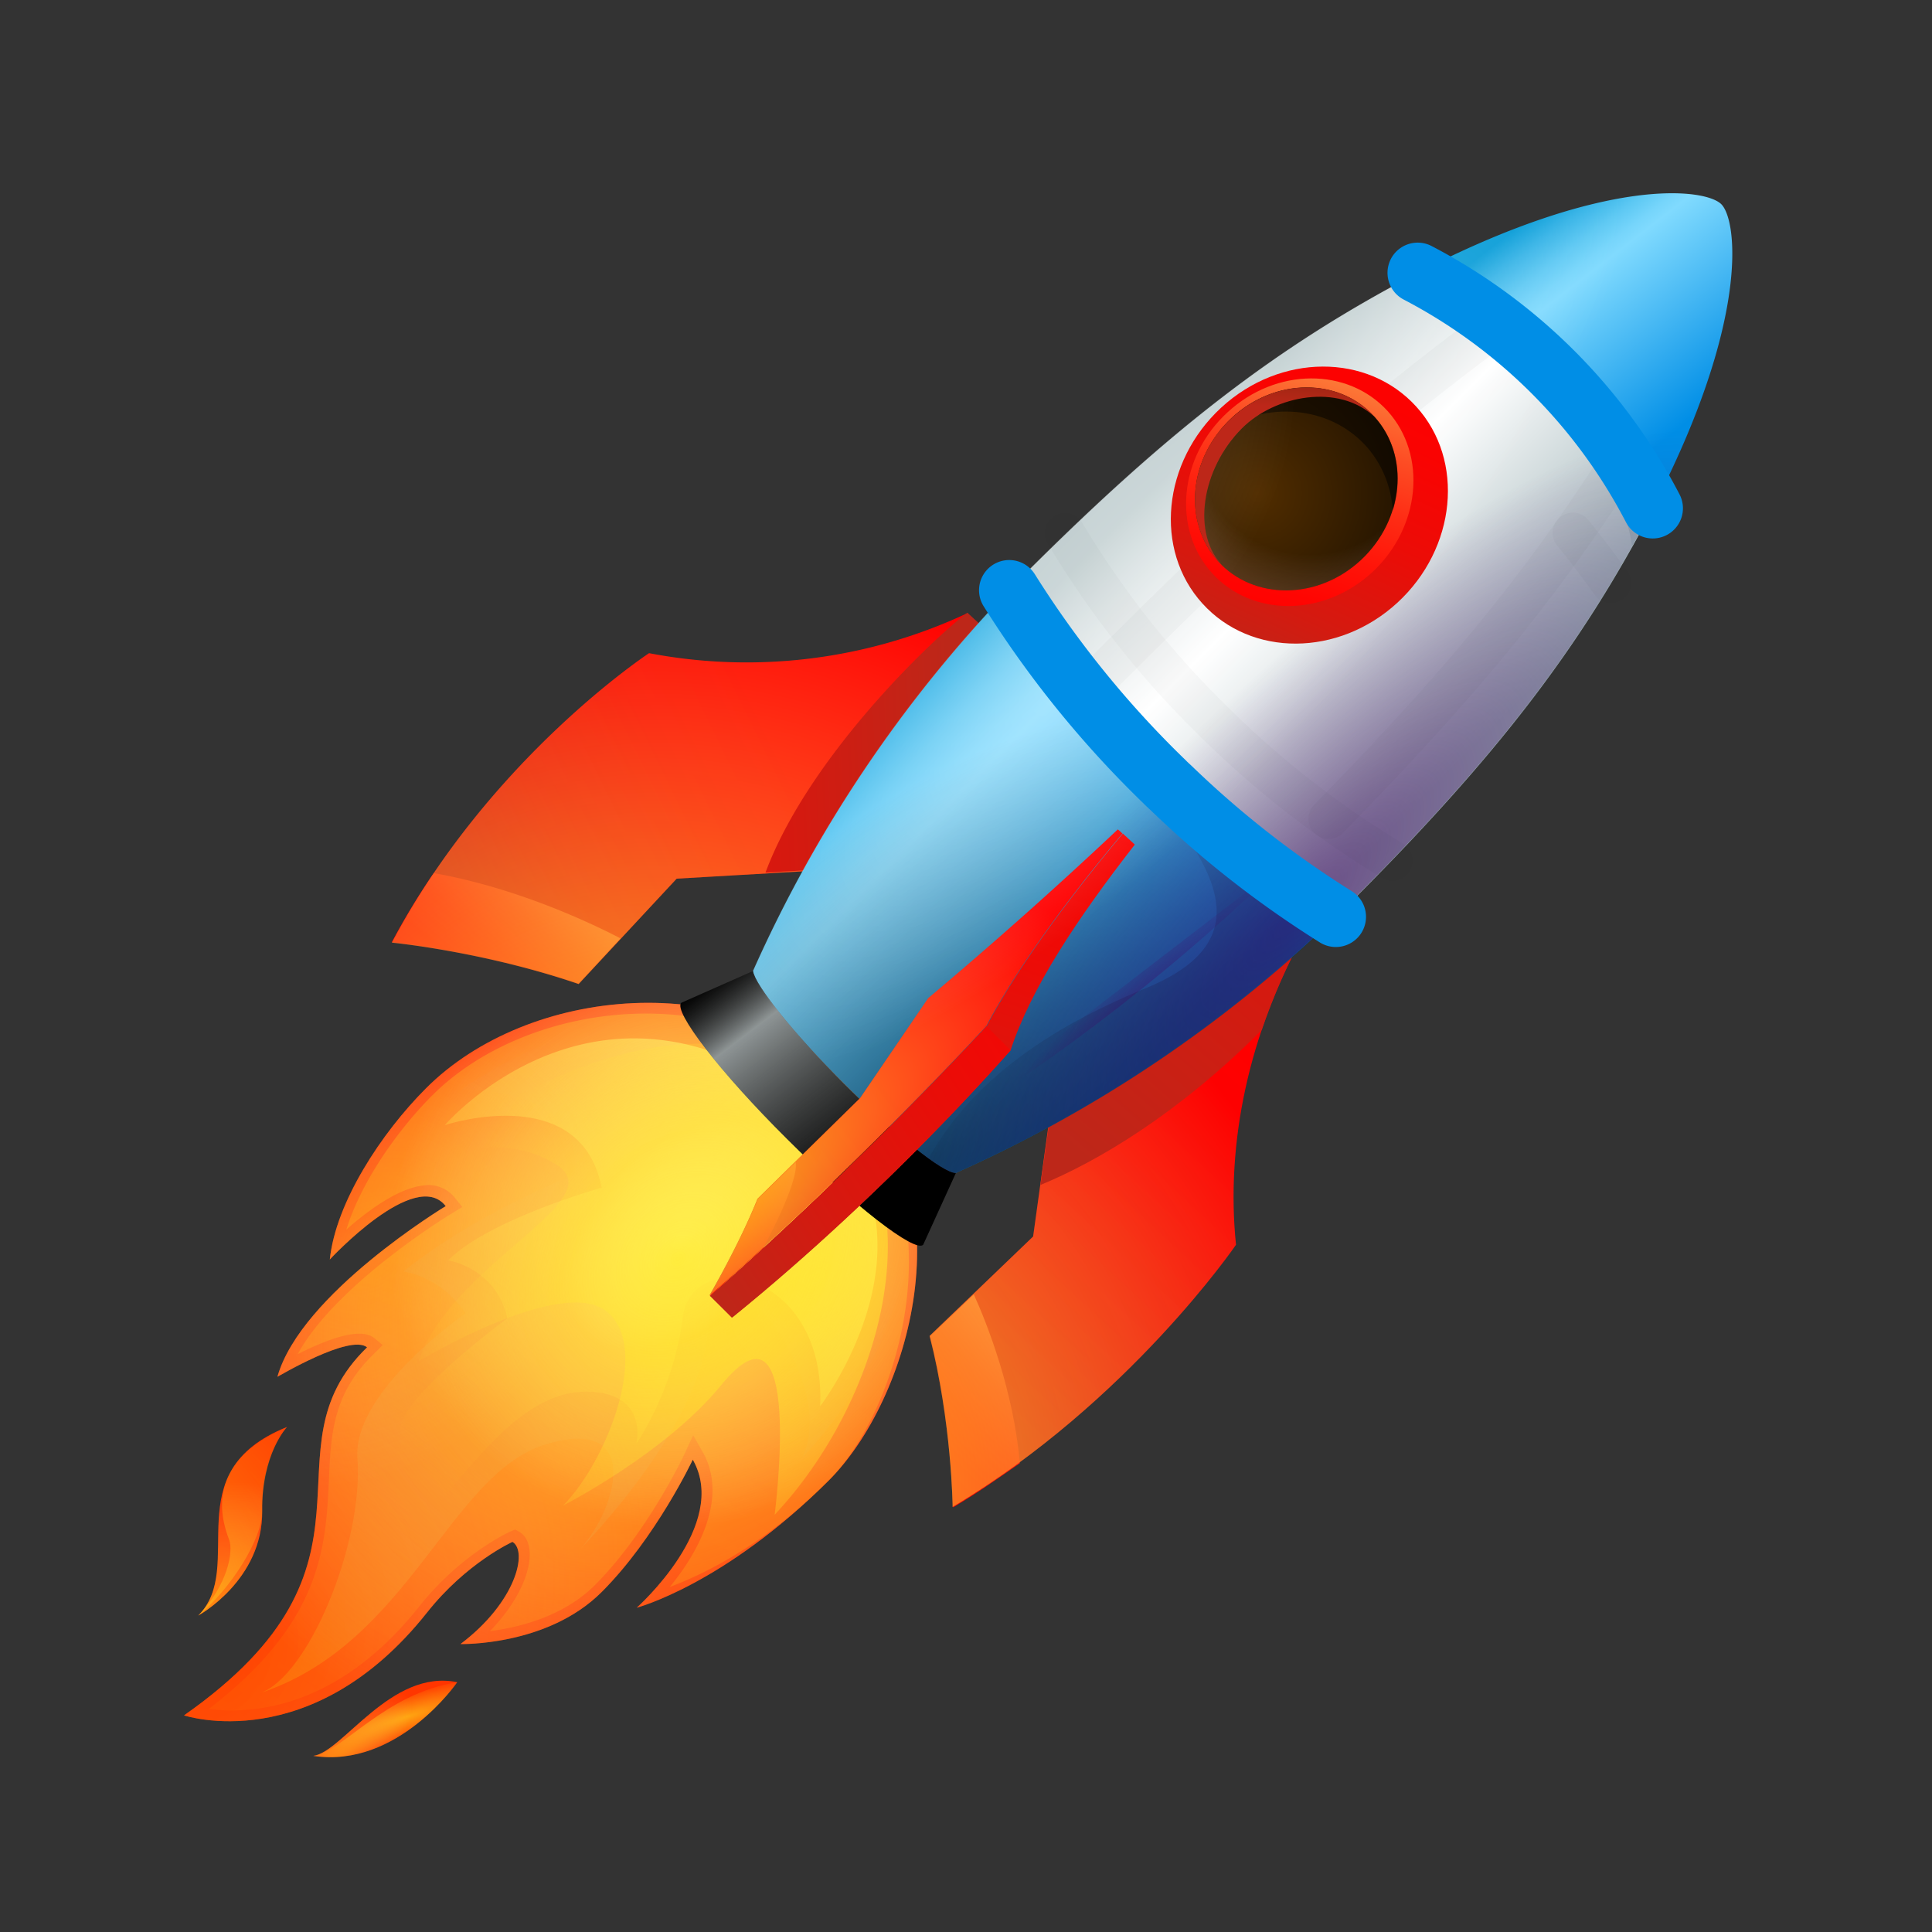 <svg width="24" height="24" viewBox="0 0 24 24" fill="none" xmlns="http://www.w3.org/2000/svg"><rect x="0" y="0" width="24" height="24" fill="#333333" stroke="none"/><path d="M4.56 16.737c-1.337 1.297.417 2.686-2.274 4.572 0 0 1.583.531 3.017-1.275.491-.622 1.063-.88 1.063-.88.194.115.045.749-.646 1.269 0 0 1.08.029 1.754-.646.675-.674 1.132-1.645 1.132-1.645.463.811-.697 1.84-.697 1.84s1.09-.286 2.388-1.583c1.006-1.006 1.726-3.515.28-4.955s-4.023-1.182-5.286.086c-.554.554-1.12 1.417-1.194 2.126 0 0 1.063-1.149 1.44-.663 0 0-1.8 1.086-2.091 2.12.005 0 .902-.537 1.114-.366z" fill="url(#paint0_linear)"/><path d="M3.566 17.726c-1.4.56-.497 1.737-1.103 2.343 0 0 .806-.44.794-1.303-.011-.703.309-1.04.309-1.04z" fill="url(#paint1_linear)"/><path d="M3.891 21.812c.36-.04.966-1.086 1.789-.915 0 0-.737 1.075-1.789.915z" fill="url(#paint2_linear)"/><path opacity=".5" d="M8.32 19.714c.44-.165 1.189-.531 1.977-1.325.886-.886 1.623-3.4.171-4.846-1.417-1.417-3.902-1.131-5.097.063-.428.428-.885 1.074-1.068 1.668.257-.228.64-.514.96-.548a.417.417 0 01.388.154l.092.114-.16.098c-.017.011-1.412.862-1.886 1.731.326-.166.772-.349.954-.2l.103.086-.12.12c-.497.485-.525.983-.548 1.56-.04.828-.086 1.76-1.492 2.84.48.063 1.572.034 2.606-1.263.514-.652 1.109-.926 1.131-.937L6.4 19l.051.029c.098.057.143.183.126.348-.023.229-.171.555-.491.886.354-.046.908-.177 1.303-.571.645-.646 1.091-1.583 1.097-1.595l.125-.268.12.211c.309.549-.034 1.217-.411 1.674z" fill="url(#paint3_linear)"/><path d="M2.463 20.069c.394-.32.8-.949.794-1.303-.006-.326.086-.783.309-1.04-.983.417-.846 1.074-.72 1.4.057.143-.017.566-.383.943z" fill="url(#paint4_radial)"/><path d="M3.223 21.035c1.863-.612 2.36-2.726 3.554-3.092 1.2-.366.897.777.434 1.297 0 0 1.583-1.588 1.589-2.828.011-1.24 1.674.697 1.16 1.703 0 0 2.543-2.543.509-4.572-2.035-2.028-4.738-.005-4.738-.005s1.543-.063 1.406 1.057c0 0-1.188.451-2.126 1.2 0 0 .458.051.772.52 0 0-1.4.965-1.343 1.794.08 1.068-.617 2.731-1.217 2.926z" fill="url(#paint5_linear)"/><path d="M4.526 19.429c.868-.217 1.634-2.252 2.857-2.137.674.062.52.645.52.645s.468-.668.577-1.566c.108-.897 1.783-.594 1.708 1.098 0 0 1.84-2.395-.394-3.92-2.463-1.68-4.268.428-4.268.428s1.685-.56 1.948.777c0 0-1.394.389-1.908.903 0 0 .594.086.737.72 0 0-1.372 1.006-1.332 1.406a2.477 2.477 0 01-.445 1.646z" fill="url(#paint6_linear)"/><path opacity=".5" d="M4.56 16.737c-1.337 1.297.417 2.686-2.274 4.572 0 0 1.583.531 3.017-1.275.491-.622 1.063-.88 1.063-.88.194.115.045.749-.646 1.269 0 0 1.08.029 1.754-.646.675-.674 1.132-1.645 1.132-1.645.463.811-.697 1.84-.697 1.84s1.09-.286 2.388-1.583c1.006-1.006 1.726-3.515.28-4.955s-4.023-1.182-5.286.086c-.554.554-1.12 1.417-1.194 2.126 0 0 1.063-1.149 1.44-.663 0 0-1.8 1.086-2.091 2.12.005 0 .902-.537 1.114-.366z" fill="url(#paint7_radial)"/><path opacity=".5" d="M4.56 16.737c-1.337 1.297.417 2.686-2.274 4.572 0 0 1.583.531 3.017-1.275.491-.622 1.063-.88 1.063-.88.194.115.045.749-.646 1.269 0 0 1.08.029 1.754-.646.675-.674 1.132-1.645 1.132-1.645.463.811-.697 1.84-.697 1.84s1.09-.286 2.388-1.583c1.006-1.006 1.726-3.515.28-4.955s-4.023-1.182-5.286.086c-.554.554-1.12 1.417-1.194 2.126 0 0 1.063-1.149 1.44-.663 0 0-1.8 1.086-2.091 2.12.005 0 .902-.537 1.114-.366z" fill="url(#paint8_radial)"/><path d="M9.623 18.817c1.303-1.388 2.04-3.868.68-5.228-1.36-1.36-3.863-.217-4.972.806 0 0 .886-.372 1.583.074s-1.297 1.217-1.714 2.44c0 0 1.777-1.069 2.337-.617.56.451-.006 1.874-.543 2.411 0 0 1.275-.651 1.96-1.491 1.046-1.286.669 1.605.669 1.605z" fill="url(#paint9_radial)"/><path opacity=".5" d="M4.56 16.737c-1.337 1.297.417 2.686-2.274 4.572 0 0 1.583.531 3.017-1.275.491-.622 1.063-.88 1.063-.88.194.115.045.749-.646 1.269 0 0 1.08.029 1.754-.646.675-.674 1.132-1.645 1.132-1.645.463.811-.697 1.84-.697 1.84s1.09-.286 2.388-1.583c1.006-1.006 1.726-3.515.28-4.955s-4.023-1.182-5.286.086c-.554.554-1.12 1.417-1.194 2.126 0 0 1.063-1.149 1.44-.663 0 0-1.8 1.086-2.091 2.12.005 0 .902-.537 1.114-.366z" fill="url(#paint10_radial)"/><path opacity=".5" d="M3.566 17.726c-1.4.56-.497 1.737-1.103 2.343 0 0 .806-.44.794-1.303-.011-.703.309-1.04.309-1.04z" fill="url(#paint11_radial)"/><path d="M3.891 21.811c.36-.04.886-.777 1.789-.914 0 0-.737 1.074-1.789.914z" fill="url(#paint12_radial)"/><path opacity=".5" d="M3.891 21.812c.36-.04.966-1.086 1.789-.915 0 0-.737 1.075-1.789.915z" fill="url(#paint13_radial)"/><path opacity=".5" d="M4.56 16.737c-1.337 1.297.417 2.686-2.274 4.572 0 0 1.583.531 3.017-1.275.491-.622 1.063-.88 1.063-.88.194.115.045.749-.646 1.269 0 0 1.08.029 1.754-.646.675-.674 1.132-1.645 1.132-1.645.463.811-.697 1.84-.697 1.84s1.09-.286 2.388-1.583c1.006-1.006 1.726-3.515.28-4.955s-4.023-1.182-5.286.086c-.554.554-1.12 1.417-1.194 2.126 0 0 1.063-1.149 1.44-.663 0 0-1.8 1.086-2.091 2.12.005 0 .902-.537 1.114-.366z" fill="url(#paint14_radial)"/><path opacity=".25" d="M4.56 16.737c-1.337 1.297.417 2.686-2.274 4.572 0 0 1.583.531 3.017-1.275.491-.622 1.063-.88 1.063-.88.194.115.045.749-.646 1.269 0 0 1.08.029 1.754-.646.675-.674 1.132-1.645 1.132-1.645.463.811-.697 1.84-.697 1.84s1.09-.286 2.388-1.583c1.006-1.006 1.726-3.515.28-4.955s-4.023-1.182-5.286.086c-.554.554-1.12 1.417-1.194 2.126 0 0 1.063-1.149 1.44-.663 0 0-1.8 1.086-2.091 2.12.005 0 .902-.537 1.114-.366z" fill="url(#paint15_radial)"/><path opacity=".75" d="M4.56 16.737c-1.337 1.297.417 2.686-2.274 4.572 0 0 1.583.531 3.017-1.275.491-.622 1.063-.88 1.063-.88.194.115.045.749-.646 1.269 0 0 1.08.029 1.754-.646.675-.674 1.132-1.645 1.132-1.645.463.811-.697 1.84-.697 1.84s1.09-.286 2.388-1.583c1.006-1.006 1.726-3.515.28-4.955s-4.023-1.182-5.286.086c-.554.554-1.12 1.417-1.194 2.126 0 0 1.063-1.149 1.44-.663 0 0-1.8 1.086-2.091 2.12.005 0 .902-.537 1.114-.366z" fill="url(#paint16_radial)"/><path d="M15.354 15.463c-.131-1.274.166-2.628.84-3.851l.212-.389-3.298 2.154-.274 1.983-1.286 1.235c.275 1.074.286 2.125.286 2.125 2.189-1.308 3.52-3.257 3.52-3.257z" fill="url(#paint17_linear)"/><path d="M11.84 18.726s-.006-1.063-.286-2.126l.543-.52c.166.366.492 1.189.572 2.097-.263.183-.538.377-.83.549z" fill="url(#paint18_linear)"/><path opacity=".75" d="M15.354 15.463c-.131-1.274.166-2.628.84-3.851l.212-.389-3.298 2.154-.274 1.983-1.286 1.235c.275 1.074.286 2.125.286 2.125 2.189-1.308 3.52-3.257 3.52-3.257z" fill="url(#paint19_radial)"/><path d="M15.674 12.794c.137-.4.309-.8.52-1.183l.12-.217-.086-.051-3.114 2.04-.189 1.337c.71-.292 1.715-.886 2.75-1.926z" fill="url(#paint20_linear)"/><path d="M12.097 7.829c-.034-.08-.051-.138-.08-.212a6.451 6.451 0 01-3.954.497S6.086 9.411 4.868 11.71c0 0 1.132.108 2.32.514l1.218-1.309 1.965-.114c.44-.989.972-2.046 1.726-2.971z" fill="url(#paint21_linear)"/><path d="M4.868 11.703s1.132.108 2.32.514l.52-.56c-.417-.217-1.32-.634-2.32-.811a8.99 8.99 0 00-.52.857z" fill="url(#paint22_linear)"/><path opacity=".75" d="M12.097 7.829c-.034-.08-.051-.138-.08-.212a6.451 6.451 0 01-3.954.497S6.086 9.411 4.868 11.71c0 0 1.132.108 2.32.514l1.218-1.309 1.965-.114c.44-.989.972-2.046 1.726-2.971z" fill="url(#paint23_radial)"/><path d="M12.017 7.611c-.48.366-1.983 1.817-2.508 3.229l.857-.051a14.08 14.08 0 011.863-2.983l-.212-.195z" fill="url(#paint24_linear)"/><path d="M12.537 7.332a12.711 12.711 0 001.931 2.383c.035.034.075.068.11.103a12.25 12.25 0 002.016 1.571c.063-.063.126-.12.189-.183 1.8-1.8 2.845-3.154 3.743-4.874A6.91 6.91 0 0017.594 3.4c-1.72.898-3.068 1.938-4.874 3.743a5.622 5.622 0 00-.183.189z" fill="url(#paint25_linear)"/><path d="M20.52 6.332c1.217-2.338 1.063-3.595.863-3.795-.2-.2-1.452-.354-3.795.863a6.91 6.91 0 012.932 2.932z" fill="url(#paint26_linear)"/><path d="M10.474 13.451c.646.646 1.24 1.12 1.4 1.12a16.456 16.456 0 004.72-3.182 12.49 12.49 0 01-2.017-1.572c-.034-.034-.074-.068-.108-.103a12.711 12.711 0 01-1.932-2.382 16.496 16.496 0 00-3.183 4.731c.023.177.486.76 1.12 1.388z" fill="url(#paint27_linear)"/><path opacity=".75" d="M10.474 13.451c.646.646 1.24 1.12 1.4 1.12a16.456 16.456 0 004.72-3.182 12.49 12.49 0 01-2.017-1.572c-.034-.034-.074-.068-.108-.103a12.711 12.711 0 01-1.932-2.382 16.496 16.496 0 00-3.183 4.731c.023.177.486.76 1.12 1.388z" fill="url(#paint28_radial)"/><path opacity=".5" d="M14.577 9.817c-.034-.034-.074-.068-.108-.103a12.711 12.711 0 01-1.932-2.382c-.04.04-.074.08-.109.12 1.04 1.965 4.218 3.84 1.795 4.828-1.589.652-2.303 1.423-2.686 2.109.16.12.286.183.343.183a16.457 16.457 0 004.72-3.183 12.05 12.05 0 01-2.023-1.572z" fill="url(#paint29_radial)"/><path d="M10.474 13.452c-.628-.629-1.091-1.212-1.12-1.389l-.891.394c-.103.103.48.863 1.314 1.692.829.828 1.589 1.417 1.691 1.314l.406-.891c-.16 0-.754-.475-1.4-1.12z" fill="url(#paint30_linear)"/><path d="M10.474 13.452c-.628-.629-1.091-1.212-1.12-1.389l-.891.394c-.103.103.48.863 1.314 1.692.829.828 1.589 1.417 1.691 1.314l.406-.891c-.16 0-.754-.475-1.4-1.12z" fill="url(#paint31_linear)"/><path d="M20.274 6.789c.012-.017.24-.44.246-.457A6.91 6.91 0 0017.589 3.4c-.018.012-.035.018-.052.029 1.217.691 2.594 2.246 2.737 3.36z" fill="url(#paint32_linear)"/><path opacity=".75" d="M21.383 2.537c-.2-.2-1.451-.354-3.794.863-1.72.897-3.069 1.937-4.875 3.743-.063.063-.12.126-.183.189a16.498 16.498 0 00-3.182 4.731c.028.177.491.76 1.12 1.389.645.645 1.24 1.12 1.4 1.12a16.457 16.457 0 004.72-3.183c.063-.063.125-.12.188-.183 1.8-1.8 2.846-3.154 3.743-4.874 1.223-2.338 1.069-3.595.863-3.795z" fill="url(#paint33_radial)"/><path d="M9.091 16.366a30.47 30.47 0 003.463-3.32l-.297-.297s-1.566 1.709-3.434 3.349l.268.268z" fill="url(#paint34_linear)"/><path d="M12.251 12.749c.349-.663.937-1.497 1.692-2.394a.516.516 0 00-.057-.052A56.45 56.45 0 0111.53 12.4l-.845 1.24-1.275 1.252c-.223.56-.6 1.206-.6 1.206 1.875-1.64 3.44-3.35 3.44-3.35z" fill="url(#paint35_linear)"/><path d="M9.48 15.503s.445-.806.405-1.068l-.468.462c-.223.56-.6 1.206-.6 1.206.228-.206.446-.406.663-.6z" fill="url(#paint36_linear)"/><path d="M12.554 13.046c.252-.765.817-1.622 1.543-2.554-.051-.046-.097-.091-.149-.137-.754.897-1.342 1.731-1.691 2.394 0 0-1.566 1.709-3.434 3.349l.274.268c1.937-1.565 3.457-3.32 3.457-3.32z" fill="url(#paint37_linear)"/><path d="M9.091 16.366a30.47 30.47 0 003.463-3.32l-.297-.297s-1.566 1.709-3.434 3.349l.268.268z" fill="url(#paint38_linear)"/><path opacity=".75" d="M12.251 12.749c.349-.663.937-1.497 1.692-2.394a.516.516 0 00-.057-.052A56.45 56.45 0 0111.53 12.4l-.845 1.24-1.275 1.252c-.223.56-.6 1.206-.6 1.206 1.875-1.64 3.44-3.35 3.44-3.35z" fill="url(#paint39_radial)"/><path opacity=".75" d="M21.383 2.537c-.2-.2-1.451-.354-3.794.863-1.72.897-3.069 1.937-4.875 3.743-.063.063-.12.126-.183.189a16.498 16.498 0 00-3.182 4.731c.028.177.491.76 1.12 1.389.645.645 1.24 1.12 1.4 1.12a16.457 16.457 0 004.72-3.183c.063-.063.125-.12.188-.183 1.8-1.8 2.846-3.154 3.743-4.874 1.223-2.338 1.069-3.595.863-3.795z" fill="url(#paint40_radial)"/><g opacity=".16" stroke="#000" stroke-width=".5" stroke-miterlimit="10" stroke-linecap="round" stroke-linejoin="round"><path opacity=".16" d="M17.297 10.692a11.862 11.862 0 01-2.28-1.789 11.523 11.523 0 01-1.788-2.28m6.308-.005c.172.211.326.417.474.623"/><path opacity=".16" d="M18.611 4.035a5.538 5.538 0 00-.223.165c-1.497 1.12-2.765 2.246-4.565 4.046a5.352 5.352 0 00-.183.189c-.057.063-.12.12-.177.183m3.04 1.554c1.582-1.612 2.594-2.834 3.548-4.309a2.71 2.71 0 00.109-.171"/></g><path opacity=".75" d="M11.469 14.166c1.314-.766 2.942-1.943 4.468-3.435z" fill="url(#paint41_radial)"/><path d="M17.36 7.486c-.732.674-1.817.68-2.423.011-.606-.668-.497-1.76.234-2.434.732-.674 1.817-.68 2.423-.011.606.668.497 1.76-.234 2.434z" fill="url(#paint42_linear)"/><path d="M17.046 7.109c-.6.554-1.492.56-1.989.011-.497-.549-.412-1.446.194-2 .6-.554 1.492-.56 1.989-.011.491.548.405 1.445-.194 2z" fill="url(#paint43_linear)"/><path d="M16.903 6.96c-.537.497-1.332.497-1.772.012-.44-.492-.366-1.286.172-1.783.537-.497 1.331-.497 1.771-.012.44.486.366 1.286-.171 1.783z" fill="url(#paint44_radial)"/><path opacity=".5" d="M16.903 6.96c-.537.497-1.332.497-1.772.012-.44-.492-.366-1.286.172-1.783.537-.497 1.331-.497 1.771-.012.44.486.366 1.286-.171 1.783z" fill="url(#paint45_radial)"/><path opacity=".5" d="M16.971 5.543c.2.223.309.503.332.795.125-.406.057-.846-.229-1.16-.44-.492-1.234-.486-1.771.011a1.88 1.88 0 00-.149.16c.611-.371 1.366-.303 1.817.194z" fill="#000"/><path d="M17.074 5.178c-.44-.492-1.234-.486-1.771.011-.538.497-.612 1.291-.172 1.783.046.051.092.086.063.063-.394-.395-.274-1.206.234-1.715.412-.411 1.2-.56 1.646-.142z" fill="url(#paint46_linear)"/><path opacity=".5" d="M17.074 5.177c-.446-.423-1.24-.268-1.646.137-.485.486-.617 1.252-.285 1.663.051.029.074.08.045.057-.017-.017-.034-.034-.045-.057-.006 0-.012-.005-.017-.005.44.491 1.234.485 1.771-.012.543-.497.623-1.291.177-1.783z" fill="url(#paint47_radial)"/><path d="M20.531 6.314a6.871 6.871 0 00-2.92-2.925m-1.017 8a12.49 12.49 0 01-2.017-1.572c-.034-.034-.074-.068-.108-.103a12.711 12.711 0 01-1.932-2.382" stroke="#008EE6" stroke-width=".75" stroke-miterlimit="10" stroke-linecap="round" stroke-linejoin="round"/><defs><linearGradient id="paint0_linear" x1="10.259" y1="12.687" x2="1.16" y2="24.7" gradientUnits="userSpaceOnUse"><stop stop-color="red"/><stop offset=".232" stop-color="#FF1500"/><stop offset=".737" stop-color="#FF3D00"/><stop offset=".999" stop-color="#FF4C00"/></linearGradient><linearGradient id="paint1_linear" x1="8.511" y1="11.557" x2="-.478" y2="23.425" gradientUnits="userSpaceOnUse"><stop stop-color="red"/><stop offset=".232" stop-color="#FF1500"/><stop offset=".737" stop-color="#FF3D00"/><stop offset=".999" stop-color="#FF4C00"/></linearGradient><linearGradient id="paint2_linear" x1="11.078" y1="13.05" x2="1.857" y2="25.224" gradientUnits="userSpaceOnUse"><stop stop-color="red"/><stop offset=".232" stop-color="#FF1500"/><stop offset=".737" stop-color="#FF3D00"/><stop offset=".999" stop-color="#FF4C00"/></linearGradient><linearGradient id="paint3_linear" x1="8.456" y1="14.57" x2="2.596" y2="26.745" gradientUnits="userSpaceOnUse"><stop stop-color="#FF8000"/><stop offset=".639" stop-color="#FF5B00"/><stop offset=".999" stop-color="#FF4C00"/></linearGradient><linearGradient id="paint5_linear" x1="3.704" y1="21.823" x2="8.992" y2="14.24" gradientUnits="userSpaceOnUse"><stop stop-color="#FF8000"/><stop offset=".023" stop-color="#FE7F02" stop-opacity=".977"/><stop offset=".666" stop-color="#ED582A" stop-opacity=".334"/><stop offset="1" stop-color="#E74939" stop-opacity="0"/></linearGradient><linearGradient id="paint6_linear" x1="9.779" y1="13.98" x2="4.997" y2="18.264" gradientUnits="userSpaceOnUse"><stop stop-color="#FFBC47"/><stop offset=".187" stop-color="#FFB137" stop-opacity=".813"/><stop offset=".722" stop-color="#FF940F" stop-opacity=".278"/><stop offset="1" stop-color="#FF8900" stop-opacity="0"/></linearGradient><linearGradient id="paint17_linear" x1="9.804" y1="19.264" x2="15.664" y2="12.944" gradientUnits="userSpaceOnUse"><stop stop-color="#BD2719"/><stop offset=".215" stop-color="#D41A10"/><stop offset=".505" stop-color="#EC0C07"/><stop offset=".774" stop-color="#FA0302"/><stop offset="1" stop-color="red"/></linearGradient><linearGradient id="paint18_linear" x1="13.211" y1="16.303" x2="11.372" y2="18.109" gradientUnits="userSpaceOnUse"><stop stop-color="#FC8D41"/><stop offset=".09" stop-color="#FC7837"/><stop offset=".294" stop-color="#FD4D24"/><stop offset=".492" stop-color="#FE2C14"/><stop offset=".68" stop-color="#FF1409"/><stop offset=".854" stop-color="#FF0502"/><stop offset="1" stop-color="red"/></linearGradient><linearGradient id="paint20_linear" x1="13.348" y1="14.3" x2="22.431" y2="3.772" gradientUnits="userSpaceOnUse"><stop stop-color="#BD2719"/><stop offset=".215" stop-color="#D41A10"/><stop offset=".505" stop-color="#EC0C07"/><stop offset=".774" stop-color="#FA0302"/><stop offset="1" stop-color="red"/></linearGradient><linearGradient id="paint21_linear" x1="4.166" y1="11.928" x2="9.7" y2="9.212" gradientUnits="userSpaceOnUse"><stop stop-color="#BD2719"/><stop offset=".215" stop-color="#D41A10"/><stop offset=".505" stop-color="#EC0C07"/><stop offset=".774" stop-color="#FA0302"/><stop offset="1" stop-color="red"/></linearGradient><linearGradient id="paint22_linear" x1="7.325" y1="10.324" x2="5.585" y2="12.393" gradientUnits="userSpaceOnUse"><stop stop-color="#FC8D41"/><stop offset=".09" stop-color="#FC7837"/><stop offset=".294" stop-color="#FD4D24"/><stop offset=".492" stop-color="#FE2C14"/><stop offset=".68" stop-color="#FF1409"/><stop offset=".854" stop-color="#FF0502"/><stop offset="1" stop-color="red"/></linearGradient><linearGradient id="paint24_linear" x1="11.819" y1="9.177" x2="2.893" y2="9.595" gradientUnits="userSpaceOnUse"><stop stop-color="#BD2719"/><stop offset=".215" stop-color="#D41A10"/><stop offset=".505" stop-color="#EC0C07"/><stop offset=".774" stop-color="#FA0302"/><stop offset="1" stop-color="red"/></linearGradient><linearGradient id="paint25_linear" x1="15.048" y1="5.351" x2="18.64" y2="8.943" gradientUnits="userSpaceOnUse"><stop stop-color="#BBCACC"/><stop offset=".372" stop-color="#fff"/><stop offset="1" stop-color="#99AFB3"/></linearGradient><linearGradient id="paint26_linear" x1="21.137" y1="5.108" x2="19.181" y2="2.57" gradientUnits="userSpaceOnUse"><stop stop-color="#008EE6"/><stop offset=".688" stop-color="#80DAFE"/><stop offset=".733" stop-color="#76D5FB"/><stop offset=".807" stop-color="#5CC8F3"/><stop offset=".903" stop-color="#32B2E6"/><stop offset="1" stop-color="#0099D6"/></linearGradient><linearGradient id="paint27_linear" x1="14.257" y1="13.128" x2="10.175" y2="9.068" gradientUnits="userSpaceOnUse"><stop stop-color="#008EE6"/><stop offset=".688" stop-color="#80DAFE"/><stop offset=".733" stop-color="#76D5FB"/><stop offset=".807" stop-color="#5CC8F3"/><stop offset=".903" stop-color="#32B2E6"/><stop offset="1" stop-color="#0099D6"/></linearGradient><linearGradient id="paint30_linear" x1="8.971" y1="12.028" x2="11.531" y2="15.39" gradientUnits="userSpaceOnUse"><stop/><stop offset=".196" stop-color="#4D4D4C"/><stop offset=".765"/></linearGradient><linearGradient id="paint31_linear" x1="8.971" y1="12.028" x2="11.531" y2="15.39" gradientUnits="userSpaceOnUse"><stop stop-opacity="0"/><stop offset=".198" stop-color="#CFDCDE" stop-opacity=".5"/><stop offset=".765" stop-opacity="0"/></linearGradient><linearGradient id="paint32_linear" x1="14.333" y1="4.045" x2="20.205" y2="5.386" gradientUnits="userSpaceOnUse"><stop stop-color="#BBCACC"/><stop offset=".372" stop-color="#fff"/><stop offset="1" stop-color="#99AFB3"/></linearGradient><linearGradient id="paint34_linear" x1="8.661" y1="15.857" x2="15.408" y2="11.506" gradientUnits="userSpaceOnUse"><stop stop-color="#BD2719"/><stop offset=".215" stop-color="#D41A10"/><stop offset=".505" stop-color="#EC0C07"/><stop offset=".774" stop-color="#FA0302"/><stop offset="1" stop-color="red"/></linearGradient><linearGradient id="paint35_linear" x1="7.565" y1="16.086" x2="11.044" y2="13.437" gradientUnits="userSpaceOnUse"><stop stop-color="#BD2719"/><stop offset=".215" stop-color="#D41A10"/><stop offset=".505" stop-color="#EC0C07"/><stop offset=".774" stop-color="#FA0302"/><stop offset="1" stop-color="red"/></linearGradient><linearGradient id="paint36_linear" x1="10.875" y1="13.855" x2="8.883" y2="15.716" gradientUnits="userSpaceOnUse"><stop stop-color="#FC8D41"/><stop offset=".09" stop-color="#FC7837"/><stop offset=".294" stop-color="#FD4D24"/><stop offset=".492" stop-color="#FE2C14"/><stop offset=".68" stop-color="#FF1409"/><stop offset=".854" stop-color="#FF0502"/><stop offset="1" stop-color="red"/></linearGradient><linearGradient id="paint37_linear" x1="10.809" y1="15.145" x2="13.17" y2="8.39" gradientUnits="userSpaceOnUse"><stop stop-color="#BD2719"/><stop offset=".215" stop-color="#D41A10"/><stop offset=".505" stop-color="#EC0C07"/><stop offset=".774" stop-color="#FA0302"/><stop offset="1" stop-color="red"/></linearGradient><linearGradient id="paint38_linear" x1="8.661" y1="15.857" x2="15.408" y2="11.506" gradientUnits="userSpaceOnUse"><stop stop-color="#BD2719"/><stop offset=".215" stop-color="#D41A10"/><stop offset=".505" stop-color="#EC0C07"/><stop offset=".774" stop-color="#FA0302"/><stop offset="1" stop-color="red"/></linearGradient><linearGradient id="paint42_linear" x1="15.319" y1="8.311" x2="17.203" y2="4.254" gradientUnits="userSpaceOnUse"><stop stop-color="#BD2719"/><stop offset=".215" stop-color="#D41A10"/><stop offset=".505" stop-color="#EC0C07"/><stop offset=".774" stop-color="#FA0302"/><stop offset="1" stop-color="red"/></linearGradient><linearGradient id="paint43_linear" x1="16.662" y1="4.403" x2="15.636" y2="7.809" gradientUnits="userSpaceOnUse"><stop stop-color="#FC8D41"/><stop offset=".09" stop-color="#FC7837"/><stop offset=".294" stop-color="#FD4D24"/><stop offset=".492" stop-color="#FE2C14"/><stop offset=".68" stop-color="#FF1409"/><stop offset=".854" stop-color="#FF0502"/><stop offset="1" stop-color="red"/></linearGradient><linearGradient id="paint46_linear" x1="15.997" y1="5.063" x2="16.12" y2="2.865" gradientUnits="userSpaceOnUse"><stop stop-color="#BD2719"/><stop offset=".042" stop-color="#B42717"/><stop offset=".257" stop-color="#89250F"/><stop offset=".465" stop-color="#682408"/><stop offset=".663" stop-color="#502304"/><stop offset=".846" stop-color="#412201"/><stop offset="1" stop-color="#3C2200"/></linearGradient><radialGradient id="paint4_radial" cx="0" cy="0" r="1" gradientUnits="userSpaceOnUse" gradientTransform="rotate(-135 4.38 10.453) scale(4.726 6.001)"><stop offset=".001" stop-color="#FFED1C" stop-opacity=".6"/><stop offset=".948" stop-color="#FFED1C" stop-opacity=".026"/><stop offset=".991" stop-color="#FFED1C" stop-opacity="0"/></radialGradient><radialGradient id="paint7_radial" cx="0" cy="0" r="1" gradientUnits="userSpaceOnUse" gradientTransform="rotate(-135 7.44 5.85) scale(3.656 3.768)"><stop offset=".001" stop-color="#FFBC47"/><stop offset=".294" stop-color="#FFBF4B" stop-opacity=".707"/><stop offset=".562" stop-color="#FEC656" stop-opacity=".438"/><stop offset=".82" stop-color="#FCD368" stop-opacity=".18"/><stop offset="1" stop-color="#FBE07A" stop-opacity="0"/></radialGradient><radialGradient id="paint8_radial" cx="0" cy="0" r="1" gradientUnits="userSpaceOnUse" gradientTransform="rotate(-135 7.401 5.946) scale(3.543 3.652)"><stop offset=".001" stop-color="#fff"/><stop offset="1" stop-color="#fff" stop-opacity="0"/></radialGradient><radialGradient id="paint9_radial" cx="0" cy="0" r="1" gradientUnits="userSpaceOnUse" gradientTransform="rotate(-135 8.358 5.834) scale(4.353 6.436)"><stop offset=".001" stop-color="#FFED1C" stop-opacity=".6"/><stop offset=".948" stop-color="#FFED1C" stop-opacity=".026"/><stop offset=".991" stop-color="#FFED1C" stop-opacity="0"/></radialGradient><radialGradient id="paint10_radial" cx="0" cy="0" r="1" gradientUnits="userSpaceOnUse" gradientTransform="matrix(1.283 -1.185 .758 .821 8.484 15.355)"><stop offset=".001" stop-color="#fff"/><stop offset="1" stop-color="#fff" stop-opacity="0"/></radialGradient><radialGradient id="paint11_radial" cx="0" cy="0" r="1" gradientUnits="userSpaceOnUse" gradientTransform="rotate(-135 5.454 9.572) scale(1.561 1.983)"><stop offset=".001" stop-color="#FFED1C"/><stop offset=".2" stop-color="#FFEE2B" stop-opacity=".801"/><stop offset=".584" stop-color="#FFF254" stop-opacity=".417"/><stop offset="1" stop-color="#FFF686" stop-opacity="0"/></radialGradient><radialGradient id="paint12_radial" cx="0" cy="0" r="1" gradientUnits="userSpaceOnUse" gradientTransform="matrix(-1.441 .452 -.091 -.292 5.062 21.325)"><stop offset=".001" stop-color="#FFED1C" stop-opacity=".6"/><stop offset=".948" stop-color="#FFED1C" stop-opacity=".026"/><stop offset=".991" stop-color="#FFED1C" stop-opacity="0"/></radialGradient><radialGradient id="paint13_radial" cx="0" cy="0" r="1" gradientUnits="userSpaceOnUse" gradientTransform="rotate(-41.019 31.445 5.68) scale(1.441 .458)"><stop offset=".001" stop-color="#FFED1C"/><stop offset=".2" stop-color="#FFEE2B" stop-opacity=".801"/><stop offset=".584" stop-color="#FFF254" stop-opacity=".417"/><stop offset="1" stop-color="#FFF686" stop-opacity="0"/></radialGradient><radialGradient id="paint14_radial" cx="0" cy="0" r="1" gradientUnits="userSpaceOnUse" gradientTransform="rotate(-135 5.575 9.77) scale(4.872 6.187)"><stop offset=".001" stop-color="#FF4C00"/><stop offset=".135" stop-color="#FF5B0C" stop-opacity=".866"/><stop offset=".394" stop-color="#FF842C" stop-opacity=".607"/><stop offset=".749" stop-color="#FFC45F" stop-opacity=".251"/><stop offset="1" stop-color="#FFF686" stop-opacity="0"/></radialGradient><radialGradient id="paint15_radial" cx="0" cy="0" r="1" gradientUnits="userSpaceOnUse" gradientTransform="rotate(-135 5.505 6.805) scale(2.586 3.284)"><stop offset=".001" stop-color="#FFED1C"/><stop offset=".2" stop-color="#FFEE2B" stop-opacity=".801"/><stop offset=".584" stop-color="#FFF254" stop-opacity=".417"/><stop offset="1" stop-color="#FFF686" stop-opacity="0"/></radialGradient><radialGradient id="paint16_radial" cx="0" cy="0" r="1" gradientUnits="userSpaceOnUse" gradientTransform="rotate(-135 7.451 6.07) scale(5.408 6.867)"><stop offset=".001" stop-color="#FFED1C"/><stop offset=".2" stop-color="#FFEE2B" stop-opacity=".801"/><stop offset=".584" stop-color="#FFF254" stop-opacity=".417"/><stop offset="1" stop-color="#FFF686" stop-opacity="0"/></radialGradient><radialGradient id="paint19_radial" cx="0" cy="0" r="1" gradientUnits="userSpaceOnUse" gradientTransform="rotate(45 -17.811 20.047) scale(7.928)"><stop offset=".001" stop-color="#FFED1C"/><stop offset=".2" stop-color="#FFEE2B" stop-opacity=".801"/><stop offset=".584" stop-color="#FFF254" stop-opacity=".417"/><stop offset="1" stop-color="#FFF686" stop-opacity="0"/></radialGradient><radialGradient id="paint23_radial" cx="0" cy="0" r="1" gradientUnits="userSpaceOnUse" gradientTransform="rotate(45 -14.4 17.52) scale(8.528)"><stop offset=".001" stop-color="#FFED1C"/><stop offset=".2" stop-color="#FFEE2B" stop-opacity=".801"/><stop offset=".584" stop-color="#FFF254" stop-opacity=".417"/><stop offset="1" stop-color="#FFF686" stop-opacity="0"/></radialGradient><radialGradient id="paint28_radial" cx="0" cy="0" r="1" gradientUnits="userSpaceOnUse" gradientTransform="rotate(45 -11.73 21.101) scale(3.884 7.109)"><stop stop-opacity=".75"/><stop offset="1" stop-opacity="0"/></radialGradient><radialGradient id="paint29_radial" cx="0" cy="0" r="1" gradientUnits="userSpaceOnUse" gradientTransform="rotate(45 -8.362 26.108) scale(3.884 7.109)"><stop stop-opacity=".75"/><stop offset="1" stop-opacity="0"/></radialGradient><radialGradient id="paint33_radial" cx="0" cy="0" r="1" gradientUnits="userSpaceOnUse" gradientTransform="matrix(1.796 1.748 -5.661 5.814 16.076 11.4)"><stop stop-color="#440063" stop-opacity=".75"/><stop offset="1" stop-color="#420061" stop-opacity="0"/></radialGradient><radialGradient id="paint39_radial" cx="0" cy="0" r="1" gradientUnits="userSpaceOnUse" gradientTransform="rotate(-39.05 25.825 -4.497) scale(5.975 2.004)"><stop offset=".001" stop-color="#FFED1C"/><stop offset=".2" stop-color="#FFEE2B" stop-opacity=".801"/><stop offset=".584" stop-color="#FFF254" stop-opacity=".417"/><stop offset="1" stop-color="#FFF686" stop-opacity="0"/></radialGradient><radialGradient id="paint40_radial" cx="0" cy="0" r="1" gradientUnits="userSpaceOnUse" gradientTransform="matrix(1.796 1.748 -5.661 5.814 14.343 7.315)"><stop stop-color="#fff" stop-opacity=".5"/><stop offset="1" stop-color="#fff" stop-opacity="0"/></radialGradient><radialGradient id="paint41_radial" cx="0" cy="0" r="1" gradientUnits="userSpaceOnUse" gradientTransform="rotate(43.864 -9.31 23.645) scale(.608 2.922)"><stop stop-color="#440063" stop-opacity=".75"/><stop offset="1" stop-color="#420061" stop-opacity="0"/></radialGradient><radialGradient id="paint44_radial" cx="0" cy="0" r="1" gradientUnits="userSpaceOnUse" gradientTransform="matrix(2.343 2.343 -2.343 2.343 15.62 6.127)"><stop stop-color="#512D00"/><stop offset="1"/></radialGradient><radialGradient id="paint45_radial" cx="0" cy="0" r="1" gradientUnits="userSpaceOnUse" gradientTransform="translate(16.266 5.471) scale(2.907)"><stop offset=".487" stop-color="#F5CBC0" stop-opacity="0"/><stop offset="1" stop-color="#E67E62"/></radialGradient><radialGradient id="paint47_radial" cx="0" cy="0" r="1" gradientUnits="userSpaceOnUse" gradientTransform="translate(12.165 4.76) scale(3.942)"><stop stop-color="#fff" stop-opacity=".5"/><stop offset="1" stop-color="#fff" stop-opacity="0"/></radialGradient></defs></svg>